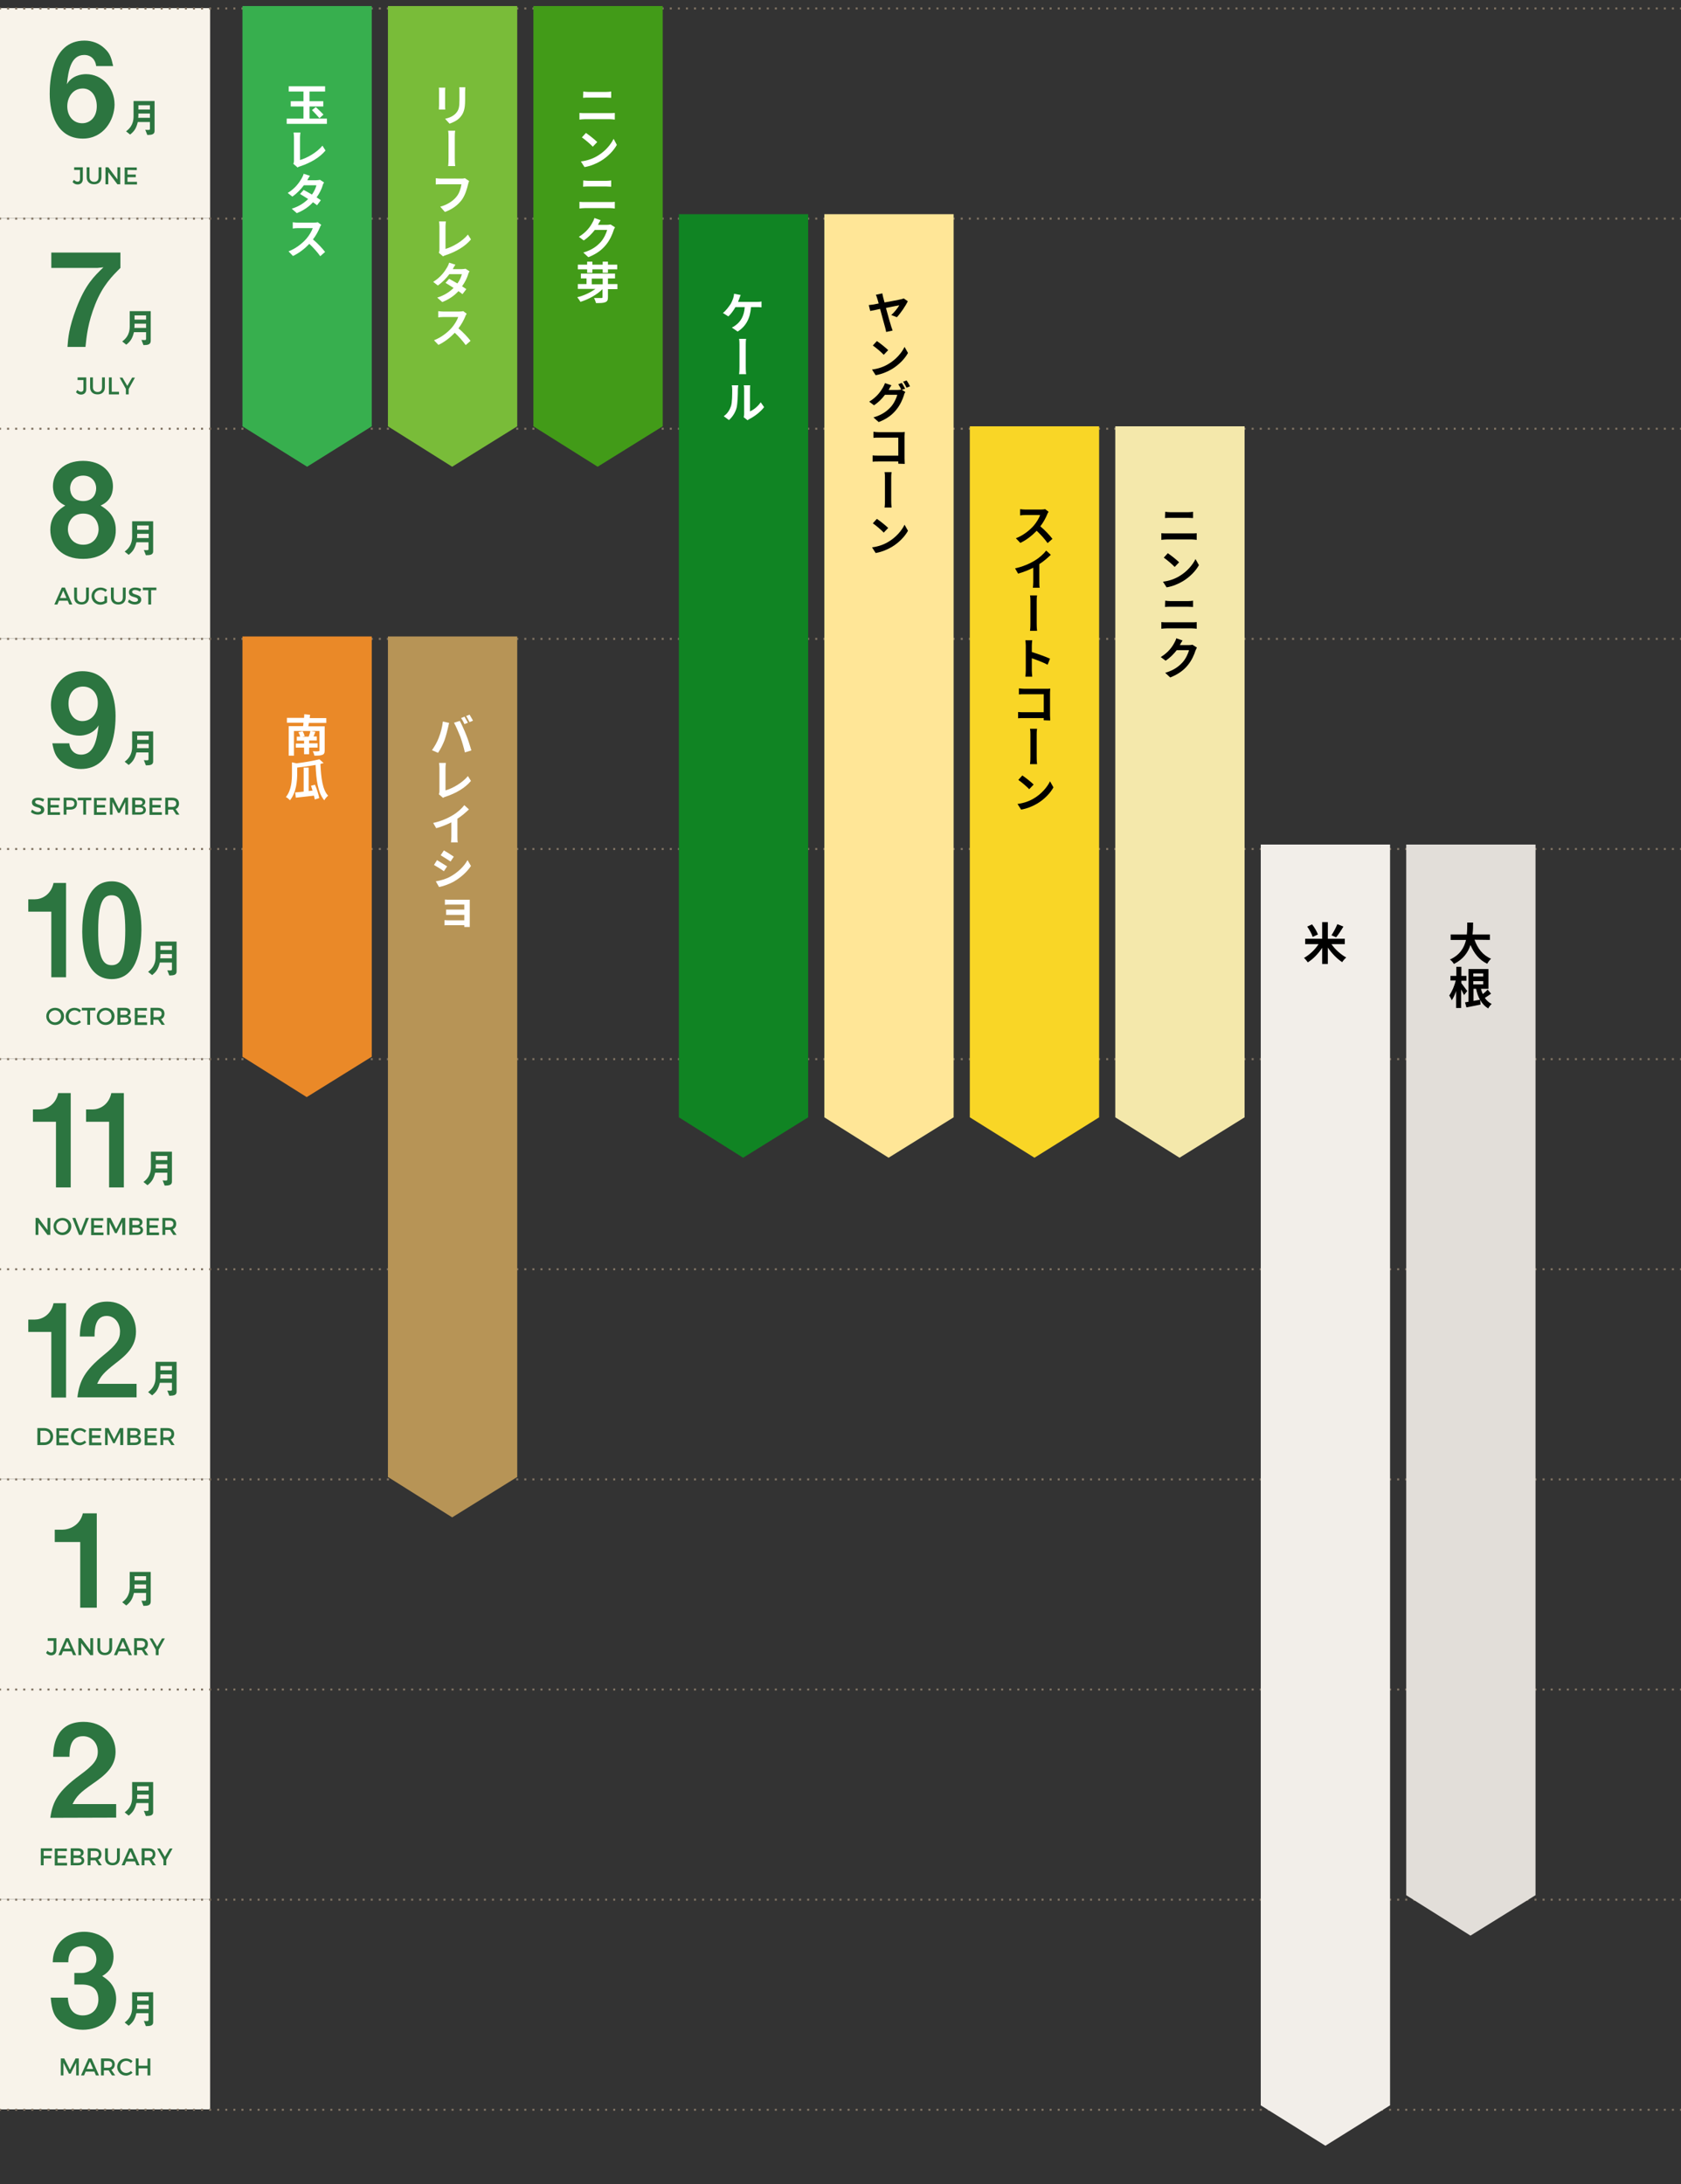 <?xml version="1.0" encoding="utf-8"?>
<!-- Generator: Adobe Illustrator 24.0.1, SVG Export Plug-In . SVG Version: 6.00 Build 0)  -->
<svg version="1.1" id="レイヤー_1" xmlns="http://www.w3.org/2000/svg" xmlns:xlink="http://www.w3.org/1999/xlink" x="0px"
	 y="0px" width="832px" height="1081px" viewBox="0 0 832 1081" style="enable-background:new 0 0 832 1081;" xml:space="preserve">
<rect x="0" y="0" width="832" height="1081" fill="#333333" stroke="none"/>
<style type="text/css">
	.st0{fill:#F8F3EA;}
	.st1{fill:#2C7540;}
	.st2{fill:none;stroke:#7F7262;stroke-miterlimit:10;}
	.st3{fill:none;stroke:#7F7262;stroke-miterlimit:10;stroke-dasharray:1,3;}
	.st4{fill:#37AF4E;}
	.st5{fill:#FFFFFF;}
	.st6{fill:#79BC39;}
	.st7{fill:#F2EEE9;}
	.st8{fill:#E2DED9;}
	.st9{fill:#EA8928;}
	.st10{fill:#B79456;}
	.st11{fill:#429B18;}
	.st12{fill:#108423;}
	.st13{fill:#FFE697;}
	.st14{fill:#F9D626;}
	.st15{fill:#F4E8AB;}
</style>
<g>
	<g>
		<rect y="4" class="st0" width="104" height="104"/>
		<g>
			<path class="st1" d="M41,68.6c-12.9,0-16.4-12.5-16.4-22.1c0-4.9,0.4-26.4,17.2-26.4c3.8,0,7.3,1.3,10,3.9
				c2.6,2.4,3.3,4.5,4.2,8.7h-8.4c-0.3-2.9-2.3-5.5-5.9-5.5c-6.8,0-7.9,8.2-8.6,14.5c2.4-4.2,7-5,9.5-5c7.8,0,14.1,6.5,14.1,15.1
				C56.6,59.5,51.2,68.6,41,68.6z M41,43.8c-5.1,0-7.7,4.5-7.7,8.8c0,4.9,3,8.4,7.4,8.4c3.9,0,7.2-3,7.2-8.4
				C47.9,47.6,45.2,43.8,41,43.8z"/>
			<path class="st1" d="M72.9,66.8l-1-2.6c0.3,0.1,0.8,0.1,1.6,0.1c0.6,0,0.7-0.2,0.7-0.6v-3.3h-6c-0.7,2.8-1.5,4.4-3.8,6.2l-2-1.6
				c1.4-1.1,3.7-3,3.7-7.4V50h10.4v14.7C76.6,66.6,74.9,66.8,72.9,66.8z M74.2,56.2h-5.7c0,1.1,0,1.6-0.1,2.1h5.8V56.2z M74.2,52.1
				h-5.7v2.1h5.7V52.1z"/>
		</g>
		<g>
			<path class="st1" d="M41,88.6c0,1.7-1,2.7-2.6,2.7c-1,0-1.8-0.4-2.5-1.2l0.7-1.1c0.6,0.6,1.2,0.9,1.8,0.9c0.8,0,1.2-0.5,1.2-1.3
				v-4.5h-2.9v-1.3H41V88.6z"/>
			<path class="st1" d="M50.2,87.7c0,2.2-1.4,3.5-3.6,3.5c-2.3,0-3.7-1.3-3.7-3.5v-4.9h1.4v4.9c0,1.4,0.9,2.3,2.3,2.3
				c1.4,0,2.2-0.8,2.2-2.3v-4.9h1.4V87.7z"/>
			<path class="st1" d="M58.1,91.2l-4.5-6v6h-1.4v-8.4h1.4l4.5,6v-6h1.4v8.4H58.1z"/>
			<path class="st1" d="M63.1,84.1v2.3h4.1v1.3h-4.1v2.3h4.7v1.3h-6.1v-8.4h6v1.3L63.1,84.1L63.1,84.1z"/>
		</g>
	</g>
	<g>
		<rect y="108" class="st0" width="104" height="104"/>
		<g>
			<path class="st1" d="M47.1,150.7c-3.6,9.1-4.2,15.4-4.8,21h-8.9c0.3-4.3,0.7-9.5,4.4-19.2c4.4-11.5,8.6-15.6,13.4-20.2l-2.9,0.3
				H25.4V125h34.2v7.6C55.7,136.5,50.9,141.1,47.1,150.7z"/>
			<path class="st1" d="M71,170.8l-1-2.6c0.3,0.1,0.8,0.1,1.6,0.1c0.6,0,0.7-0.2,0.7-0.6v-3.3h-6c-0.7,2.8-1.5,4.4-3.8,6.2l-2-1.6
				c1.4-1.1,3.7-3,3.7-7.4V154h10.4v14.7C74.6,170.6,73,170.8,71,170.8z M72.3,160.2h-5.7c0,1.1,0,1.6-0.1,2.1h5.8L72.3,160.2
				L72.3,160.2z M72.3,156.1h-5.7v2.1h5.7V156.1z"/>
		</g>
		<g>
			<path class="st1" d="M42.7,192.6c0,1.7-1,2.7-2.6,2.7c-1,0-1.8-0.4-2.5-1.2l0.7-1.1c0.6,0.6,1.2,0.9,1.8,0.9
				c0.8,0,1.2-0.5,1.2-1.3v-4.5h-2.9v-1.3h4.3V192.6z"/>
			<path class="st1" d="M51.9,191.7c0,2.2-1.4,3.5-3.6,3.5c-2.3,0-3.7-1.3-3.7-3.5v-4.9H46v4.9c0,1.4,0.9,2.3,2.3,2.3
				c1.4,0,2.2-0.8,2.2-2.3v-4.9h1.4V191.7z"/>
			<path class="st1" d="M58.9,193.9v1.3h-5v-8.4h1.4v7.1H58.9z"/>
			<path class="st1" d="M63.7,195.2h-1.4v-2.7l-3.1-5.6h1.4l2.4,4.1l2.4-4.1h1.4l-3.1,5.6C63.7,192.4,63.7,195.2,63.7,195.2z"/>
		</g>
	</g>
	<g>
		<rect y="212" class="st0" width="104" height="104"/>
		<g>
			<path class="st1" d="M41.2,276.6c-10.5,0.1-16.3-6.5-16.3-14.4c0-7.2,4.8-10.3,7.4-12c-5.6-2.5-6.1-7.4-6.1-9.6
				c0-6.5,5.2-12.5,14.9-12.5c9.6,0,14.8,6,14.8,12.5c0,2.3-0.4,7.1-6.1,9.6c2.7,1.7,7.5,4.8,7.5,12
				C57.5,270.1,51.6,276.6,41.2,276.6z M41.2,254.2c-5.8,0-7.6,4.7-7.6,7.7c0,3.6,2.4,7.7,7.6,7.7c5.2,0,7.6-4.1,7.6-7.7
				C48.8,258.9,47,254.2,41.2,254.2z M41.2,235.4c-4.3,0-6.5,3.1-6.5,6.3c0,3,1.8,6.3,6.5,6.3c4.6,0,6.4-3.3,6.4-6.3
				C47.6,238.6,45.5,235.4,41.2,235.4z"/>
			<path class="st1" d="M72.2,274.8l-1-2.6c0.3,0.1,0.8,0.1,1.6,0.1c0.6,0,0.7-0.2,0.7-0.6v-3.3h-6c-0.7,2.8-1.5,4.4-3.8,6.2l-2-1.6
				c1.4-1.1,3.7-3,3.7-7.4V258h10.4v14.7C75.9,274.6,74.3,274.8,72.2,274.8z M73.6,264.2h-5.7c0,1.1,0,1.6-0.1,2.1h5.8L73.6,264.2
				L73.6,264.2z M73.6,260.1h-5.7v2.1h5.7V260.1z"/>
		</g>
		<g>
			<path class="st1" d="M29.2,297.3l-0.8,1.9h-1.5l3.7-8.4h1.5l3.7,8.4h-1.5l-0.8-1.9H29.2z M31.3,292.3l-1.6,3.7h3.2L31.3,292.3z"
				/>
			<path class="st1" d="M44,295.7c0,2.2-1.4,3.5-3.6,3.5c-2.3,0-3.7-1.3-3.7-3.5v-4.9h1.4v4.9c0,1.4,0.9,2.3,2.3,2.3
				c1.4,0,2.2-0.8,2.2-2.3v-4.9H44V295.7z"/>
			<path class="st1" d="M53,295.1v3.1c-0.9,0.6-2.1,1.1-3.3,1.1c-2.5,0-4.4-1.9-4.4-4.3c0-2.4,2-4.2,4.5-4.2c1.2,0,2.4,0.5,3.2,1.2
				l-0.8,1c-0.6-0.6-1.5-1-2.4-1c-1.7,0-3.1,1.3-3.1,3c0,1.7,1.4,3,3.1,3c0.6,0,1.3-0.2,1.9-0.6v-2.3L53,295.1L53,295.1z"/>
			<path class="st1" d="M62.2,295.7c0,2.2-1.4,3.5-3.6,3.5c-2.3,0-3.7-1.3-3.7-3.5v-4.9h1.4v4.9c0,1.4,0.9,2.3,2.3,2.3
				c1.4,0,2.2-0.8,2.2-2.3v-4.9h1.4V295.7z"/>
			<path class="st1" d="M69.9,291.6l-0.6,1.2c-0.9-0.6-1.8-0.8-2.5-0.8c-0.8,0-1.4,0.3-1.4,0.9c0,1.8,4.5,0.9,4.5,3.9
				c0,1.5-1.3,2.4-3.2,2.4c-1.3,0-2.6-0.5-3.4-1.3l0.6-1.2c0.9,0.8,1.9,1.2,2.8,1.2c1,0,1.6-0.4,1.6-1c0-1.9-4.5-0.8-4.5-3.8
				c0-1.4,1.2-2.3,3.1-2.3C68.1,290.8,69.1,291.1,69.9,291.6z"/>
			<path class="st1" d="M74.8,292.1v7.1h-1.4v-7.1h-2.7v-1.3h6.7v1.3H74.8z"/>
		</g>
	</g>
	<g>
		<rect y="316" class="st0" width="104" height="104"/>
		<g>
			<path class="st1" d="M40,380.6c-3.8,0-7.2-1.4-9.9-3.9c-2.6-2.4-3.4-4.5-4.2-8.8h8.4c0.2,2.9,2.3,5.6,5.8,5.6
				c6.9,0,7.9-8.3,8.7-14.5c-2.5,4.2-7,5.1-9.5,5.1c-7.9,0-14.1-6.5-14.1-15.2c0-7.6,5.4-16.7,15.6-16.7c12.9,0,16.4,12.4,16.4,22.1
				C57.2,359.1,56.7,380.6,40,380.6z M41.1,339.8c-4,0-7.2,2.9-7.2,8.4c0,4.9,2.7,8.7,6.8,8.7c5.1,0,7.7-4.5,7.7-8.8
				C48.5,343.3,45.5,339.8,41.1,339.8z"/>
			<path class="st1" d="M72.2,378.8l-1-2.6c0.3,0.1,0.8,0.1,1.6,0.1c0.6,0,0.7-0.2,0.7-0.6v-3.3h-6c-0.7,2.8-1.5,4.4-3.8,6.2l-2-1.6
				c1.4-1.1,3.7-3,3.7-7.4V362h10.4v14.7C75.9,378.6,74.3,378.8,72.2,378.8z M73.6,368.2h-5.7c0,1.1,0,1.6-0.1,2.1h5.8L73.6,368.2
				L73.6,368.2z M73.6,364.1h-5.7v2.1h5.7V364.1z"/>
		</g>
		<g>
			<path class="st1" d="M21.9,395.6l-0.6,1.2c-0.9-0.6-1.8-0.8-2.5-0.8c-0.8,0-1.4,0.3-1.4,0.9c0,1.8,4.5,0.9,4.5,3.9
				c0,1.5-1.3,2.4-3.2,2.4c-1.3,0-2.6-0.5-3.4-1.3l0.6-1.2c0.9,0.8,1.9,1.2,2.8,1.2c1,0,1.6-0.4,1.6-1c0-1.9-4.5-0.8-4.5-3.8
				c0-1.4,1.2-2.3,3.1-2.3C20,394.8,21.1,395.1,21.9,395.6z"/>
			<path class="st1" d="M25,396.1v2.3h4.1v1.3H25v2.3h4.7v1.3h-6.1v-8.4h6v1.3L25,396.1L25,396.1z"/>
			<path class="st1" d="M34.8,394.8c2.1,0,3.3,1,3.3,2.9c0,1.9-1.2,3-3.3,3h-1.9v2.5h-1.4v-8.4L34.8,394.8L34.8,394.8z M32.9,399.4
				h1.9c1.3,0,2-0.6,2-1.7c0-1.1-0.7-1.6-2-1.6h-1.9V399.4z"/>
			<path class="st1" d="M42.6,396.1v7.1h-1.4v-7.1h-2.7v-1.3h6.7v1.3H42.6z"/>
			<path class="st1" d="M47.9,396.1v2.3H52v1.3h-4.1v2.3h4.7v1.3h-6.1v-8.4h6v1.3L47.9,396.1L47.9,396.1z"/>
			<path class="st1" d="M62,403.2l0-6.3l-2.7,5.4h-0.9l-2.7-5.4v6.3h-1.3v-8.4h1.7l2.8,5.6l2.8-5.6h1.7v8.4H62z"/>
			<path class="st1" d="M69.1,394.8c1.7,0,2.8,0.8,2.8,2.1c0,0.9-0.6,1.7-1.5,1.9c1.1,0.2,1.8,1,1.8,2.1c0,1.4-1.2,2.3-3.1,2.3h-3.7
				v-8.4L69.1,394.8L69.1,394.8z M66.9,398.3h2.2c0.9,0,1.4-0.4,1.4-1.1c0-0.7-0.5-1.1-1.4-1.1h-2.2V398.3z M66.9,402h2.2
				c1.1,0,1.8-0.4,1.8-1.2c0-0.7-0.7-1.2-1.8-1.2h-2.2V402z"/>
			<path class="st1" d="M75.4,396.1v2.3h4.1v1.3h-4.1v2.3h4.7v1.3H74v-8.4h6v1.3L75.4,396.1L75.4,396.1z"/>
			<path class="st1" d="M85.6,400.7c-0.1,0-0.3,0-0.4,0h-2v2.5h-1.4v-8.4h3.4c2.1,0,3.4,1,3.4,2.9c0,1.3-0.6,2.3-1.7,2.7l1.9,2.8
				h-1.6L85.6,400.7z M85.2,399.4c1.3,0,2-0.6,2-1.7c0-1.1-0.7-1.6-2-1.6h-2v3.3H85.2z"/>
		</g>
	</g>
	<g>
		<rect y="420" class="st0" width="104" height="104"/>
		<g>
			<path class="st1" d="M25.4,483.7v-32.5H14v-6.1h3.3c3.1,0,7.9-2,9.2-8.1h6.2v46.7H25.4z"/>
			<path class="st1" d="M55.3,484.6c-13.4,0-14.6-17.4-14.6-23.4c0-7.7,1.2-25,14.6-25c5.3,0,8.8,2.9,11.1,6.8
				c2.9,5.1,3.6,11.3,3.6,17.3C69.9,466.3,69.1,484.6,55.3,484.6z M55.2,443.1c-3.9,0-6.6,3.1-6.6,17.3c-0.1,14.8,3,17.3,6.7,17.3
				c4.2,0,6.7-3.6,6.7-17.3C62,445.6,59,443.1,55.2,443.1z"/>
			<path class="st1" d="M83.8,482.8l-1-2.6c0.3,0.1,0.8,0.1,1.6,0.1c0.6,0,0.7-0.2,0.7-0.6v-3.3h-6c-0.7,2.8-1.5,4.4-3.8,6.2l-2-1.6
				c1.4-1.1,3.7-3,3.7-7.4V466h10.4v14.7C87.5,482.6,85.8,482.8,83.8,482.8z M85.1,472.2h-5.7c0,1.1,0,1.6-0.1,2.1h5.8L85.1,472.2
				L85.1,472.2z M85.1,468.1h-5.7v2.1h5.7V468.1z"/>
		</g>
		<g>
			<path class="st1" d="M31.7,503c0,2.4-1.9,4.3-4.4,4.3c-2.5,0-4.4-1.9-4.4-4.3c0-2.4,1.9-4.2,4.4-4.2
				C29.7,498.8,31.7,500.6,31.7,503z M24.2,503c0,1.7,1.4,3,3,3s3-1.3,3-3s-1.3-3-3-3C25.6,500.1,24.2,501.3,24.2,503z"/>
			<path class="st1" d="M40.1,500.1l-0.8,1c-0.6-0.7-1.5-1.1-2.3-1.1c-1.7,0-3,1.3-3,3s1.3,3,3,3c0.8,0,1.7-0.4,2.3-1l0.8,0.9
				c-0.9,0.8-2.1,1.4-3.2,1.4c-2.5,0-4.4-1.9-4.4-4.3c0-2.4,1.9-4.2,4.4-4.2C38.1,498.8,39.3,499.3,40.1,500.1z"/>
			<path class="st1" d="M44.6,500.1v7.1h-1.4v-7.1h-2.7v-1.3h6.7v1.3H44.6z"/>
			<path class="st1" d="M56.7,503c0,2.4-1.9,4.3-4.4,4.3c-2.5,0-4.4-1.9-4.4-4.3c0-2.4,1.9-4.2,4.4-4.2
				C54.7,498.8,56.7,500.6,56.7,503z M49.2,503c0,1.7,1.4,3,3,3s3-1.3,3-3s-1.3-3-3-3C50.6,500.1,49.2,501.3,49.2,503z"/>
			<path class="st1" d="M61.8,498.8c1.7,0,2.8,0.8,2.8,2.1c0,0.9-0.6,1.7-1.5,1.9c1.1,0.2,1.8,1,1.8,2.1c0,1.4-1.2,2.3-3.1,2.3h-3.7
				v-8.4L61.8,498.8L61.8,498.8z M59.6,502.3h2.2c0.9,0,1.4-0.4,1.4-1.1c0-0.7-0.5-1.1-1.4-1.1h-2.2V502.3z M59.6,506h2.2
				c1.1,0,1.8-0.4,1.8-1.2c0-0.7-0.7-1.2-1.8-1.2h-2.2V506z"/>
			<path class="st1" d="M68.1,500.1v2.3h4.1v1.3h-4.1v2.3h4.7v1.3h-6.1v-8.4h6v1.3L68.1,500.1L68.1,500.1z"/>
			<path class="st1" d="M78.3,504.7c-0.1,0-0.3,0-0.4,0h-2v2.5h-1.4v-8.4H78c2.1,0,3.4,1,3.4,2.9c0,1.3-0.6,2.3-1.7,2.7l1.9,2.8
				h-1.6L78.3,504.7z M78,503.4c1.3,0,2-0.6,2-1.7c0-1.1-0.7-1.6-2-1.6h-2v3.3H78z"/>
		</g>
	</g>
	<g>
		<rect y="524" class="st0" width="104" height="104"/>
		<g>
			<path class="st1" d="M27.7,587.7v-32.5H16.3v-6.1h3.3c3.1,0,7.9-2,9.2-8.1H35v46.7H27.7z"/>
			<path class="st1" d="M54,587.7v-32.5H42.6v-6.1h3.3c3.1,0,7.9-2,9.2-8.1h6.2v46.7H54z"/>
			<path class="st1" d="M81.5,586.8l-1-2.6c0.3,0.1,0.8,0.1,1.6,0.1c0.6,0,0.7-0.2,0.7-0.6v-3.3h-6c-0.7,2.8-1.5,4.4-3.8,6.2l-2-1.6
				c1.4-1.1,3.7-3,3.7-7.4V570h10.4v14.7C85.2,586.6,83.5,586.8,81.5,586.8z M82.8,576.2h-5.7c0,1.1,0,1.6-0.1,2.1h5.8L82.8,576.2
				L82.8,576.2z M82.8,572.1h-5.7v2.1h5.7V572.1z"/>
		</g>
		<g>
			<path class="st1" d="M23.5,611.2l-4.5-6v6h-1.4v-8.4H19l4.5,6v-6h1.4v8.4H23.5z"/>
			<path class="st1" d="M35.3,607c0,2.4-1.9,4.3-4.4,4.3c-2.5,0-4.4-1.9-4.4-4.3c0-2.4,1.9-4.2,4.4-4.2
				C33.4,602.8,35.3,604.6,35.3,607z M27.8,607c0,1.7,1.4,3,3,3c1.6,0,3-1.3,3-3s-1.3-3-3-3C29.2,604.1,27.8,605.3,27.8,607z"/>
			<path class="st1" d="M39.1,611.2l-3.3-8.4h1.5l2.6,6.8l2.6-6.8h1.5l-3.4,8.4H39.1z"/>
			<path class="st1" d="M46.5,604.1v2.3h4.1v1.3h-4.1v2.3h4.7v1.3h-6.1v-8.4h6v1.3L46.5,604.1L46.5,604.1z"/>
			<path class="st1" d="M60.5,611.2l0-6.3l-2.7,5.4h-0.9l-2.7-5.4v6.3H53v-8.4h1.7l2.8,5.6l2.8-5.6h1.7v8.4H60.5z"/>
			<path class="st1" d="M67.7,602.8c1.7,0,2.8,0.8,2.8,2.1c0,0.9-0.6,1.7-1.5,1.9c1.1,0.2,1.8,1,1.8,2.1c0,1.4-1.2,2.3-3.1,2.3h-3.7
				v-8.4L67.7,602.8L67.7,602.8z M65.5,606.3h2.2c0.9,0,1.4-0.4,1.4-1.1c0-0.7-0.5-1.1-1.4-1.1h-2.2V606.3z M65.5,610h2.2
				c1.1,0,1.8-0.4,1.8-1.2c0-0.7-0.7-1.2-1.8-1.2h-2.2V610z"/>
			<path class="st1" d="M74,604.1v2.3h4.1v1.3H74v2.3h4.7v1.3h-6.1v-8.4h6v1.3L74,604.1L74,604.1z"/>
			<path class="st1" d="M84.2,608.7c-0.1,0-0.3,0-0.4,0h-2v2.5h-1.4v-8.4h3.4c2.1,0,3.4,1,3.4,2.9c0,1.3-0.6,2.3-1.7,2.7l1.9,2.8
				h-1.6L84.2,608.7z M83.8,607.4c1.3,0,2-0.6,2-1.7c0-1.1-0.7-1.6-2-1.6h-2v3.3H83.8z"/>
		</g>
	</g>
	<g>
		<rect y="628" class="st0" width="104" height="104"/>
		<g>
			<path class="st1" d="M25.4,691.7v-32.5H14v-6.1h3.3c3.1,0,7.9-2,9.2-8.1h6.2v46.7H25.4z"/>
			<path class="st1" d="M38.3,691.7c1-8.3,3.6-13.3,13.1-21.1c6.2-5,8-7.6,8-11.6c0-4.4-2.8-7.7-6.6-7.7c-5.8,0-6,6.7-6,10.2h-7.3
				c0.1-4.2,0.6-17.3,13.6-17.3c8.6,0,14.2,6.7,14.2,14.8c0,7.5-4.8,11.7-10.3,15.9c-5.6,4.4-7.1,6.1-8.9,10h19.5v6.7H38.3z"/>
			<path class="st1" d="M83.8,690.8l-1-2.6c0.3,0.1,0.8,0.1,1.6,0.1c0.6,0,0.7-0.2,0.7-0.6v-3.3h-6c-0.7,2.8-1.5,4.4-3.8,6.2l-2-1.6
				c1.4-1.1,3.7-3,3.7-7.4V674h10.4v14.7C87.5,690.6,85.8,690.8,83.8,690.8z M85.1,680.2h-5.7c0,1.1,0,1.6-0.1,2.1h5.8L85.1,680.2
				L85.1,680.2z M85.1,676.1h-5.7v2.1h5.7V676.1z"/>
		</g>
		<g>
			<path class="st1" d="M22,706.8c2.5,0,4.3,1.8,4.3,4.2c0,2.4-1.8,4.2-4.4,4.2h-3.4v-8.4L22,706.8L22,706.8z M20,713.9H22
				c1.6,0,2.9-1.2,2.9-2.9c0-1.7-1.3-2.9-2.9-2.9h-2C20,708.1,20,713.9,20,713.9z"/>
			<path class="st1" d="M29.3,708.1v2.3h4.1v1.3h-4.1v2.3H34v1.3h-6.1v-8.4h6v1.3L29.3,708.1L29.3,708.1z"/>
			<path class="st1" d="M42.7,708.1l-0.8,1c-0.6-0.7-1.5-1.1-2.3-1.1c-1.7,0-3,1.3-3,3s1.3,3,3,3c0.8,0,1.7-0.4,2.3-1l0.8,0.9
				c-0.9,0.8-2.1,1.4-3.2,1.4c-2.5,0-4.4-1.9-4.4-4.3c0-2.4,1.9-4.2,4.4-4.2C40.6,706.8,41.8,707.3,42.7,708.1z"/>
			<path class="st1" d="M45.5,708.1v2.3h4.1v1.3h-4.1v2.3h4.7v1.3h-6.1v-8.4h6v1.3L45.5,708.1L45.5,708.1z"/>
			<path class="st1" d="M59.5,715.2l0-6.3l-2.7,5.4H56l-2.7-5.4v6.3H52v-8.4h1.7l2.8,5.6l2.8-5.6h1.7v8.4H59.5z"/>
			<path class="st1" d="M66.7,706.8c1.7,0,2.8,0.8,2.8,2.1c0,0.9-0.6,1.7-1.5,1.9c1.1,0.2,1.8,1,1.8,2.1c0,1.4-1.2,2.3-3.1,2.3h-3.7
				v-8.4L66.7,706.8L66.7,706.8z M64.5,710.3h2.2c0.9,0,1.4-0.4,1.4-1.1c0-0.7-0.5-1.1-1.4-1.1h-2.2V710.3z M64.5,714h2.2
				c1.1,0,1.8-0.4,1.8-1.2c0-0.7-0.7-1.2-1.8-1.2h-2.2V714z"/>
			<path class="st1" d="M73,708.1v2.3h4.1v1.3H73v2.3h4.7v1.3h-6.1v-8.4h6v1.3L73,708.1L73,708.1z"/>
			<path class="st1" d="M83.2,712.7c-0.1,0-0.3,0-0.4,0h-2v2.5h-1.4v-8.4h3.4c2.1,0,3.4,1,3.4,2.9c0,1.3-0.6,2.3-1.7,2.7l1.9,2.8
				h-1.6L83.2,712.7z M82.8,711.4c1.3,0,2-0.6,2-1.7c0-1.1-0.7-1.6-2-1.6h-2v3.3H82.8z"/>
		</g>
	</g>
	<g>
		<rect y="732" class="st0" width="104" height="104"/>
		<g>
			<path class="st1" d="M39.7,795.7v-32.5H27.1v-6.1h3.7c3.4,0,8.8-2,10.2-8.1h6.9v46.7H39.7z"/>
			<path class="st1" d="M71,794.8l-1-2.6c0.3,0.1,0.8,0.1,1.6,0.1c0.6,0,0.7-0.2,0.7-0.6v-3.3h-6c-0.7,2.8-1.5,4.4-3.8,6.2l-2-1.6
				c1.4-1.1,3.7-3,3.7-7.4V778h10.4v14.7C74.6,794.6,73,794.8,71,794.8z M72.3,784.2h-5.7c0,1.1,0,1.6-0.1,2.1h5.8L72.3,784.2
				L72.3,784.2z M72.3,780.1h-5.7v2.1h5.7V780.1z"/>
		</g>
		<g>
			<path class="st1" d="M27.9,816.6c0,1.7-1,2.7-2.6,2.7c-1,0-1.8-0.4-2.5-1.2l0.7-1.1c0.6,0.6,1.2,0.9,1.8,0.9
				c0.8,0,1.2-0.5,1.2-1.3v-4.5h-2.9v-1.3h4.3V816.6z"/>
			<path class="st1" d="M31.2,817.3l-0.8,1.9h-1.5l3.7-8.4H34l3.7,8.4h-1.5l-0.8-1.9H31.2z M33.3,812.3l-1.6,3.7h3.2L33.3,812.3z"/>
			<path class="st1" d="M44.7,819.2l-4.5-6v6h-1.4v-8.4h1.4l4.5,6v-6h1.4v8.4H44.7z"/>
			<path class="st1" d="M55.5,815.7c0,2.2-1.4,3.5-3.6,3.5c-2.3,0-3.7-1.3-3.7-3.5v-4.9h1.4v4.9c0,1.4,0.9,2.3,2.3,2.3
				c1.4,0,2.2-0.8,2.2-2.3v-4.9h1.4C55.5,810.8,55.5,815.7,55.5,815.7z"/>
			<path class="st1" d="M58.7,817.3l-0.8,1.9h-1.5l3.7-8.4h1.5l3.7,8.4h-1.5l-0.8-1.9H58.7z M60.8,812.3l-1.6,3.7h3.2L60.8,812.3z"
				/>
			<path class="st1" d="M70.2,816.7c-0.1,0-0.3,0-0.4,0h-2v2.5h-1.4v-8.4h3.4c2.1,0,3.4,1,3.4,2.9c0,1.3-0.6,2.3-1.7,2.7l1.9,2.8
				h-1.6L70.2,816.7z M69.8,815.4c1.3,0,2-0.6,2-1.7c0-1.1-0.7-1.6-2-1.6h-2v3.3H69.8z"/>
			<path class="st1" d="M78.5,819.2h-1.4v-2.7l-3.1-5.6h1.4l2.4,4.1l2.4-4.1h1.4l-3.1,5.6C78.5,816.4,78.5,819.2,78.5,819.2z"/>
		</g>
	</g>
	<g>
		<rect y="836" class="st0" width="104" height="104"/>
		<g>
			<path class="st1" d="M24.9,899.7c1.2-8.3,4-13.3,14.6-21.1c6.8-5,8.9-7.6,8.9-11.6c0-4.4-3.1-7.7-7.3-7.7
				c-6.5,0-6.7,6.7-6.7,10.2h-8.1c0.1-4.2,0.6-17.3,15.1-17.3c9.6,0,15.8,6.7,15.8,14.8c0,7.5-5.3,11.7-11.4,15.9
				c-6.3,4.4-7.9,6.1-9.9,10h21.6v6.7L24.9,899.7L24.9,899.7z"/>
			<path class="st1" d="M72.2,898.8l-1-2.6c0.3,0.1,0.8,0.1,1.6,0.1c0.6,0,0.7-0.2,0.7-0.6v-3.3h-6c-0.7,2.8-1.5,4.4-3.8,6.2l-2-1.6
				c1.4-1.1,3.7-3,3.7-7.4V882h10.4v14.7C75.9,898.6,74.3,898.8,72.2,898.8z M73.6,888.2h-5.7c0,1.1,0,1.6-0.1,2.1h5.8L73.6,888.2
				L73.6,888.2z M73.6,884.1h-5.7v2.1h5.7V884.1z"/>
		</g>
		<g>
			<path class="st1" d="M21.6,916.1v2.4h3.8v1.3h-3.8v3.4h-1.4v-8.4h5.6l0,1.3L21.6,916.1L21.6,916.1z"/>
			<path class="st1" d="M28.5,916.1v2.3h4.1v1.3h-4.1v2.3h4.7v1.3h-6.1v-8.4h6v1.3L28.5,916.1L28.5,916.1z"/>
			<path class="st1" d="M38.6,914.8c1.7,0,2.8,0.8,2.8,2.1c0,0.9-0.6,1.7-1.5,1.9c1.1,0.2,1.8,1,1.8,2.1c0,1.4-1.2,2.3-3.1,2.3H35
				v-8.4L38.6,914.8L38.6,914.8z M36.4,918.3h2.2c0.9,0,1.4-0.4,1.4-1.1s-0.5-1.1-1.4-1.1h-2.2V918.3z M36.4,922h2.2
				c1.1,0,1.8-0.4,1.8-1.2c0-0.7-0.7-1.2-1.8-1.2h-2.2V922z"/>
			<path class="st1" d="M47.2,920.7c-0.1,0-0.3,0-0.4,0h-2v2.5h-1.4v-8.4h3.4c2.1,0,3.4,1,3.4,2.9c0,1.3-0.6,2.3-1.7,2.7l1.9,2.8
				h-1.6L47.2,920.7z M46.9,919.4c1.3,0,2-0.6,2-1.7c0-1.1-0.7-1.6-2-1.6h-2v3.3H46.9z"/>
			<path class="st1" d="M59.3,919.7c0,2.2-1.4,3.5-3.6,3.5c-2.3,0-3.7-1.3-3.7-3.5v-4.9h1.4v4.9c0,1.4,0.9,2.3,2.3,2.3
				c1.4,0,2.2-0.8,2.2-2.3v-4.9h1.4V919.7z"/>
			<path class="st1" d="M62.5,921.3l-0.8,1.9h-1.5l3.7-8.4h1.5l3.7,8.4h-1.5l-0.8-1.9H62.5z M64.6,916.3l-1.6,3.7h3.2L64.6,916.3z"
				/>
			<path class="st1" d="M73.9,920.7c-0.1,0-0.3,0-0.4,0h-2v2.5h-1.4v-8.4h3.4c2.1,0,3.4,1,3.4,2.9c0,1.3-0.6,2.3-1.7,2.7l1.9,2.8
				h-1.6L73.9,920.7z M73.6,919.4c1.3,0,2-0.6,2-1.7c0-1.1-0.7-1.6-2-1.6h-2v3.3H73.6z"/>
			<path class="st1" d="M82.3,923.2h-1.4v-2.7l-3.1-5.6h1.4l2.4,4.1l2.4-4.1h1.4l-3.1,5.6L82.3,923.2L82.3,923.2z"/>
		</g>
	</g>
	<g>
		<rect y="940" class="st0" width="104" height="104"/>
		<g>
			<path class="st1" d="M41,1004.6c-4.9,0-9-1.8-11.8-4.6c-2.4-2.4-3.5-4.7-4.1-11.3h8.5c0.3,6.6,3.6,8.8,7.4,8.8
				c4.5,0,7.7-3.1,7.7-7.9c0-5.3-3.3-7.4-8.3-7.4h-3.6v-5.7h3.6c4.5,0,7.3-3,7.3-6.8c0-2.3-1.2-6.5-6.7-6.5c-6.9,0-7.2,6-7.2,8h-7.7
				c0.1-2.3,0.3-5.1,2.4-8.4c2.8-4.3,7.7-6.7,13.2-6.7c7.2,0,14.5,4.4,14.5,12.2c0,6.5-4.1,8.8-5.6,9.7c2.4,1.6,6.9,4.5,6.9,11.5
				C57.3,998.9,49.7,1004.6,41,1004.6z"/>
			<path class="st1" d="M72.2,1002.8l-1-2.6c0.3,0.1,0.8,0.1,1.6,0.1c0.6,0,0.7-0.2,0.7-0.6v-3.3h-6c-0.7,2.8-1.5,4.4-3.8,6.2
				l-2-1.6c1.4-1.1,3.7-3,3.7-7.4V986h10.4v14.7C75.9,1002.6,74.3,1002.8,72.2,1002.8z M73.6,992.2h-5.7c0,1.1,0,1.6-0.1,2.1h5.8
				L73.6,992.2L73.6,992.2z M73.6,988.1h-5.7v2.1h5.7V988.1z"/>
		</g>
		<g>
			<path class="st1" d="M37.7,1027.2l0-6.3l-2.7,5.4h-0.9l-2.7-5.4v6.3h-1.3v-8.4h1.7l2.8,5.6l2.8-5.6H39v8.4H37.7z"/>
			<path class="st1" d="M42.4,1025.3l-0.8,1.9h-1.5l3.7-8.4h1.5l3.7,8.4h-1.5l-0.8-1.9H42.4z M44.5,1020.3l-1.6,3.7h3.2L44.5,1020.3
				z"/>
			<path class="st1" d="M53.8,1024.7c-0.1,0-0.3,0-0.4,0h-2v2.5H50v-8.4h3.4c2.1,0,3.4,1,3.4,2.9c0,1.3-0.6,2.3-1.7,2.7l1.9,2.8
				h-1.6L53.8,1024.7z M53.5,1023.4c1.3,0,2-0.6,2-1.7c0-1.1-0.7-1.6-2-1.6h-2v3.3H53.5z"/>
			<path class="st1" d="M65.6,1020.1l-0.8,1c-0.6-0.7-1.5-1.1-2.3-1.1c-1.7,0-3,1.3-3,3c0,1.7,1.3,3,3,3c0.8,0,1.7-0.4,2.3-1
				l0.8,0.9c-0.9,0.8-2.1,1.4-3.2,1.4c-2.5,0-4.4-1.9-4.4-4.3c0-2.4,1.9-4.2,4.4-4.2C63.6,1018.8,64.8,1019.3,65.6,1020.1z"/>
			<path class="st1" d="M73,1027.2v-3.5h-4.4v3.5h-1.4v-8.4h1.4v3.6H73v-3.6h1.4v8.4H73z"/>
		</g>
	</g>
</g>
<g>
	<g>
		<g>
			<line class="st2" x1="0" y1="4.2" x2="0.5" y2="4.2"/>
			<line class="st3" x1="3.5" y1="4.2" x2="830" y2="4.2"/>
			<line class="st2" x1="831.5" y1="4.2" x2="832" y2="4.2"/>
		</g>
	</g>
	<g>
		<g>
			<line class="st2" x1="0" y1="108.2" x2="0.5" y2="108.2"/>
			<line class="st3" x1="3.5" y1="108.2" x2="830" y2="108.2"/>
			<line class="st2" x1="831.5" y1="108.2" x2="832" y2="108.2"/>
		</g>
	</g>
	<g>
		<g>
			<line class="st2" x1="0" y1="212.2" x2="0.5" y2="212.2"/>
			<line class="st3" x1="3.5" y1="212.2" x2="830" y2="212.2"/>
			<line class="st2" x1="831.5" y1="212.2" x2="832" y2="212.2"/>
		</g>
	</g>
	<g>
		<g>
			<line class="st2" x1="0" y1="316.2" x2="0.5" y2="316.2"/>
			<line class="st3" x1="3.5" y1="316.2" x2="830" y2="316.2"/>
			<line class="st2" x1="831.5" y1="316.2" x2="832" y2="316.2"/>
		</g>
	</g>
	<g>
		<g>
			<line class="st2" x1="0" y1="420.2" x2="0.5" y2="420.2"/>
			<line class="st3" x1="3.5" y1="420.2" x2="830" y2="420.2"/>
			<line class="st2" x1="831.5" y1="420.2" x2="832" y2="420.2"/>
		</g>
	</g>
	<g>
		<g>
			<line class="st2" x1="0" y1="524.2" x2="0.5" y2="524.2"/>
			<line class="st3" x1="3.5" y1="524.2" x2="830" y2="524.2"/>
			<line class="st2" x1="831.5" y1="524.2" x2="832" y2="524.2"/>
		</g>
	</g>
	<g>
		<g>
			<line class="st2" x1="0" y1="628.2" x2="0.5" y2="628.2"/>
			<line class="st3" x1="3.5" y1="628.2" x2="830" y2="628.2"/>
			<line class="st2" x1="831.5" y1="628.2" x2="832" y2="628.2"/>
		</g>
	</g>
	<g>
		<g>
			<line class="st2" x1="0" y1="732.2" x2="0.5" y2="732.2"/>
			<line class="st3" x1="3.5" y1="732.2" x2="830" y2="732.2"/>
			<line class="st2" x1="831.5" y1="732.2" x2="832" y2="732.2"/>
		</g>
	</g>
	<g>
		<g>
			<line class="st2" x1="0" y1="836.2" x2="0.5" y2="836.2"/>
			<line class="st3" x1="3.5" y1="836.2" x2="830" y2="836.2"/>
			<line class="st2" x1="831.5" y1="836.2" x2="832" y2="836.2"/>
		</g>
	</g>
	<g>
		<g>
			<line class="st2" x1="0" y1="940.2" x2="0.5" y2="940.2"/>
			<line class="st3" x1="3.5" y1="940.2" x2="830" y2="940.2"/>
			<line class="st2" x1="831.5" y1="940.2" x2="832" y2="940.2"/>
		</g>
	</g>
	<g>
		<g>
			<line class="st2" x1="0" y1="1044.2" x2="0.5" y2="1044.2"/>
			<line class="st3" x1="3.5" y1="1044.2" x2="830" y2="1044.2"/>
			<line class="st2" x1="831.5" y1="1044.2" x2="832" y2="1044.2"/>
		</g>
	</g>
</g>
<polygon class="st4" points="184,211 152,231 120,211 120,3 184,3 "/>
<g>
	<path class="st5" d="M161.8,58.7v2.6h-19.9v-2.6h8.3v-6h-6.3v-2.6h6.3v-4.8h-7.3v-2.6h18v2.6h-7.7v4.8h6.8v2.6h-6.8v6H161.8z
		 M156.3,53c1.2,1.1,2.9,2.7,3.8,3.7l-2,1.8c-0.8-1-2.5-2.8-3.7-4L156.3,53z"/>
	<path class="st5" d="M145.2,81.1c0.2-0.5,0.3-0.9,0.3-1.4V68c0-0.8-0.1-1.8-0.2-2.4h3.4c-0.1,0.8-0.2,1.6-0.2,2.4v11.2
		c3.5-1,8.3-3.7,11.1-7.1l1.5,2.4c-2.9,3.5-7.4,6.1-12.5,7.8c-0.3,0.1-0.8,0.2-1.3,0.6L145.2,81.1z"/>
	<path class="st5" d="M160.4,90.3c-0.3,0.4-0.6,1-0.7,1.5c-0.5,1.7-1.5,3.8-3,5.9c0.8,0.5,1.5,1,2.1,1.4l-1.9,2.5
		c-0.5-0.4-1.2-1-2-1.5c-1.9,2.1-4.5,4-8,5.4l-2.5-2.2c3.8-1.2,6.3-3,8.1-4.8c-1.5-0.9-2.9-1.9-4-2.5l1.8-2c1.1,0.6,2.6,1.4,4.1,2.3
		c1.1-1.5,1.9-3.3,2.2-4.6h-6.2c-1.5,2-3.5,4.1-5.7,5.6l-2.3-1.8c3.8-2.3,5.8-5.3,6.9-7.2c0.3-0.5,0.8-1.5,1-2.3l3.1,1
		c-0.5,0.7-1.1,1.7-1.3,2.2l0,0h4.4c0.7,0,1.4-0.1,1.9-0.2L160.4,90.3z"/>
	<path class="st5" d="M159,111.3c-0.2,0.2-0.6,0.9-0.7,1.3c-0.7,1.7-1.9,4-3.4,5.9c2.2,1.8,4.8,4.6,6,6.2l-2.4,2.1
		c-1.4-2-3.4-4.2-5.4-6.1c-2.3,2.4-5.1,4.6-8.1,6l-2.2-2.3c3.5-1.3,6.8-3.9,8.8-6.2c1.4-1.6,2.7-3.8,3.2-5.3h-7.3
		c-0.9,0-2.1,0.1-2.6,0.2v-3.1c0.6,0.1,1.9,0.2,2.6,0.2h7.6c0.9,0,1.8-0.1,2.2-0.2L159,111.3z"/>
</g>
<polygon class="st6" points="256,211 223.8,231 192,211 192,3 256,3 "/>
<g>
	<path class="st5" d="M220.4,43.4c0,0.5-0.1,1-0.1,1.6v7.3c0,0.5,0,1.4,0.1,1.9h-3.2c0-0.4,0.1-1.3,0.1-1.9V45c0-0.4,0-1.1-0.1-1.6
		H220.4z M230.3,43.2c0,0.6-0.1,1.3-0.1,2.2v4.3c0,4.6-0.9,6.6-2.5,8.4c-1.4,1.6-3.7,2.6-5.2,3.1l-2.2-2.4c2.2-0.5,4-1.3,5.3-2.7
		c1.5-1.6,1.8-3.2,1.8-6.6v-4.1c0-0.9,0-1.6-0.1-2.2H230.3z"/>
	<path class="st5" d="M221.8,82.2c0.2-1.3,0.2-3,0.2-3.9c0-1.5,0-8.7,0-10.6c0-0.7,0-2-0.2-3h3.5c-0.2,1-0.2,2.2-0.2,3
		c0,1.9,0,9.1,0,10.6c0,0.6,0,2.5,0.2,3.9H221.8z"/>
	<path class="st5" d="M232.2,89.6c-0.2,0.4-0.4,1-0.5,1.5c-0.5,2.1-1.4,5.5-3.2,7.9c-1.8,2.4-4.6,4.6-8.3,5.9l-2.3-2.6
		c3.4-0.9,6.3-2.8,8-4.9c1.5-1.8,2.2-4.3,2.5-6.2h-10.1c-1,0-2,0-2.6,0.1v-3.1c0.6,0.1,1.8,0.2,2.6,0.2h10.1c0.4,0,1.1,0,1.7-0.2
		L232.2,89.6z"/>
	<path class="st5" d="M217.2,125.1c0.2-0.5,0.3-0.9,0.3-1.4V112c0-0.8-0.1-1.8-0.2-2.4h3.4c-0.1,0.8-0.2,1.6-0.2,2.4v11.2
		c3.5-1,8.3-3.7,11.1-7.1l1.5,2.4c-2.9,3.5-7.4,6.1-12.5,7.8c-0.3,0.1-0.8,0.2-1.3,0.6L217.2,125.1z"/>
	<path class="st5" d="M232.4,134.3c-0.3,0.4-0.6,1-0.7,1.5c-0.5,1.7-1.5,3.8-3,5.9c0.8,0.5,1.5,1,2.1,1.4l-1.9,2.5
		c-0.5-0.4-1.2-1-2-1.5c-1.9,2.1-4.5,4-8,5.4l-2.5-2.2c3.8-1.2,6.3-3,8.1-4.8c-1.5-0.9-2.9-1.9-4-2.5l1.8-2c1.1,0.6,2.6,1.4,4.1,2.3
		c1.1-1.5,1.9-3.3,2.2-4.6h-6.2c-1.5,2-3.5,4.1-5.7,5.6l-2.3-1.8c3.8-2.3,5.8-5.3,6.9-7.2c0.3-0.5,0.8-1.5,1-2.3l3.1,1
		c-0.5,0.7-1.1,1.7-1.3,2.2l0,0h4.4c0.7,0,1.4-0.1,1.9-0.2L232.4,134.3z"/>
	<path class="st5" d="M231,155.3c-0.2,0.2-0.6,0.9-0.7,1.3c-0.7,1.7-1.9,4-3.4,5.9c2.2,1.8,4.8,4.6,6,6.2l-2.4,2.1
		c-1.4-2-3.4-4.2-5.4-6.1c-2.3,2.4-5.1,4.6-8.1,6l-2.2-2.3c3.5-1.3,6.8-3.9,8.8-6.2c1.4-1.6,2.7-3.8,3.2-5.3h-7.3
		c-0.9,0-2.1,0.1-2.6,0.2v-3.1c0.6,0.1,1.9,0.2,2.6,0.2h7.6c0.9,0,1.8-0.1,2.2-0.2L231,155.3z"/>
</g>
<polygon class="st7" points="688,1042 656,1062 624,1042 624,418 688,418 "/>
<g>
	<path d="M659,467.3c1.8,2.6,4.6,5.1,7.3,6.6c-0.6,0.5-1.5,1.5-2,2.3c-2.6-1.7-5.1-4.3-7.1-7.2v8.1h-2.8v-8
		c-1.9,2.9-4.5,5.6-7.1,7.2c-0.5-0.7-1.3-1.7-1.9-2.2c2.7-1.5,5.5-4.1,7.2-6.8H646v-2.7h8.4v-8.2h2.8v8.2h8.4v2.7H659z M649.7,463.7
		c-0.4-1.4-1.6-3.5-2.7-5.1l2.4-1.1c1.2,1.5,2.4,3.6,2.9,5L649.7,463.7z M664.9,458.6c-1.1,1.9-2.5,4-3.6,5.3l-2.3-1
		c1-1.5,2.2-3.7,2.9-5.5L664.9,458.6z"/>
</g>
<polygon class="st8" points="760,938 727.8,958 696,938 696,418 760,418 "/>
<g>
	<path d="M729.8,465.1c1.5,4.3,4.1,7.7,8.2,9.4c-0.7,0.6-1.5,1.7-1.9,2.5c-4-1.9-6.5-5.1-8.3-9.3c-1.2,3.7-3.6,7.1-8.2,9.4
		c-0.4-0.7-1.2-1.7-2-2.2c5-2.2,7.1-5.9,8-9.7h-7.6v-2.7h8c0.2-2.1,0.2-4.1,0.2-5.9h2.9c0,1.8,0,3.8-0.3,5.9h8.6v2.7L729.8,465.1
		L729.8,465.1z"/>
	<path d="M724.6,492.5c-0.3-0.7-0.9-1.8-1.4-2.8v9.2h-2.5v-8.4c-0.6,1.8-1.4,3.5-2.2,4.6c-0.2-0.7-0.8-1.8-1.2-2.4
		c1.3-1.8,2.6-4.8,3.2-7.4h-2.6V483h2.9v-4.5h2.5v4.5h2.5v2.4h-2.5v1.2c0.6,0.8,2.5,3.3,2.9,3.9L724.6,492.5z M738,491.8
		c-1,0.7-2.1,1.5-3.1,2.1c0.9,1.3,2,2.3,3.4,3c-0.6,0.5-1.4,1.5-1.7,2.2c-1.7-1-3-2.4-4-4.2l0.2,2.3c-2.4,0.5-5,1-7,1.4l-0.7-2.5
		c0.5-0.1,1.1-0.2,1.7-0.3v-16.2h9.9v9.8h-3.7c0.2,0.9,0.5,1.8,0.9,2.6c0.9-0.7,1.8-1.5,2.4-2.2L738,491.8z M729.2,481.8v1.5h4.9
		v-1.5H729.2z M734.1,487.2v-1.6h-4.9v1.6H734.1z M729.2,495.4c1.1-0.2,2.2-0.4,3.3-0.6c-0.9-1.6-1.5-3.4-1.9-5.4h-1.3V495.4z"/>
</g>
<polygon class="st9" points="184,523 151.8,543 120,523 120,315 184,315 "/>
<g>
	<path class="st5" d="M152.9,357.8c-0.1,0.6-0.2,1.1-0.3,1.7h8.1v11.9c0,1.3-0.3,1.9-1.2,2.2c-0.9,0.4-2.2,0.4-3.9,0.4
		c-0.1-0.7-0.5-1.6-0.8-2.2c1.1,0.1,2.4,0.1,2.8,0c0.4,0,0.5-0.1,0.5-0.5v-9.5h-4.2l2.2,0.4c-0.3,0.8-0.6,1.6-0.9,2.3h1.6v2H153v1.4
		h4.2v2.1H153v3.3h-2.5v-3.3h-4.1V368h4.1v-1.4h-3.6v-2h1.7c-0.2-0.7-0.5-1.5-0.9-2.2l2.1-0.5c0.4,0.7,0.8,1.7,1,2.4l-1.2,0.3h3.2
		c0.3-0.9,0.7-1.9,0.8-2.8h-8.1V374h-2.6v-14.6h7.1c0.1-0.5,0.2-1.1,0.2-1.7h-8.2v-2.4h8.5c0-0.7,0.1-1.3,0.1-1.8l2.9,0.3
		c-0.1,0.5-0.2,1.1-0.2,1.6h8.2v2.4L152.9,357.8L152.9,357.8z"/>
	<path class="st5" d="M160.2,377.7c-0.5,0.1-1.1,0.2-1.6,0.4c0.3,6.7,1,12.8,3.8,15.7c-0.6,0.5-1.5,1.5-1.9,2.3
		c-3.1-3.6-4-9.9-4.3-17.5c-2.9,0.5-6.2,1-9.1,1.3v2.8c0,3.7-0.4,9.5-3.6,13.4c-0.4-0.5-1.4-1.4-2-1.6c2.8-3.5,3-8.3,3-11.8v-5.4
		l2.3,0.5c4.1-0.5,8.5-1.3,11.3-2L160.2,377.7z M155.9,388.4c0.9,2.1,1.8,4.8,2.1,6.6l-2.2,0.7c-0.1-0.5-0.2-1.2-0.4-1.9
		c-3.2,0.4-6.5,0.7-9,1l-0.3-2.6c1.2-0.1,2.6-0.2,4.2-0.4v-11.9h2.5v11.6l1.9-0.2c-0.3-0.8-0.5-1.7-0.8-2.4L155.9,388.4z"/>
</g>
<polygon class="st10" points="256,731 223.8,751 192,731 192,315 256,315 "/>
<g>
	<path class="st5" d="M219.2,357.1l3.1,0.7c-0.2,0.6-0.4,1.7-0.5,2.1c-0.3,1.5-1.1,4.5-1.8,6.5c-0.8,2.1-2,4.5-3.2,6.2l-3-1.3
		c1.3-1.8,2.6-4.1,3.3-6C218.1,362.8,218.9,359.8,219.2,357.1z M224.7,357.7l2.9-0.9c0.9,1.7,2.4,5,3.2,7.1c0.8,1.9,1.9,5.4,2.5,7.5
		l-3.2,1c-0.6-2.6-1.4-5.3-2.2-7.6C227,362.5,225.6,359.3,224.7,357.7z M231.6,357.7l-1.7,0.7c-0.4-0.9-1.1-2.2-1.7-3l1.7-0.7
		C230.4,355.5,231.1,356.9,231.6,357.7z M234.1,356.7l-1.7,0.7c-0.5-0.9-1.1-2.2-1.7-3l1.7-0.7C232.9,354.6,233.8,356,234.1,356.7z"
		/>
	<path class="st5" d="M217.2,393.1c0.2-0.5,0.3-0.9,0.3-1.4V380c0-0.8-0.1-1.8-0.2-2.4h3.4c-0.1,0.8-0.2,1.6-0.2,2.4v11.2
		c3.5-1,8.3-3.7,11.1-7.1l1.5,2.4c-2.9,3.5-7.4,6.1-12.5,7.8c-0.3,0.1-0.8,0.2-1.3,0.6L217.2,393.1z"/>
	<path class="st5" d="M226.4,414.1c0,1,0,2.3,0.2,2.8h-3.4c0.1-0.5,0.2-1.9,0.2-2.8V407c-2.2,1.1-4.9,2.2-7.5,2.9l-1.5-2.6
		c3.8-0.8,7.4-2.4,9.8-3.9c2.2-1.3,4.4-3.3,5.6-4.9l2.3,2.1c-1.7,1.6-3.6,3.3-5.7,4.6L226.4,414.1L226.4,414.1z"/>
	<path class="st5" d="M221.3,428.8l-1.6,2.4c-1.2-0.9-3.5-2.3-4.9-3.1l1.5-2.4C217.8,426.6,220.2,428.1,221.3,428.8z M223,433.8
		c3.7-2.1,6.7-5,8.4-8.1l1.7,2.9c-2,3-5,5.7-8.6,7.8c-2.2,1.2-5.3,2.3-7.2,2.6l-1.6-2.8C218.1,435.8,220.7,435.1,223,433.8z
		 M224.6,424l-1.6,2.4c-1.2-0.8-3.5-2.3-4.9-3.1l1.6-2.4C221.1,421.7,223.5,423.2,224.6,424z"/>
	<path class="st5" d="M232.5,457.5c0,0.3,0,1,0,1.3h-2.7c0-0.2,0-0.5,0-0.9h-8c-0.6,0-1.5,0-1.8,0.1v-2.6c0.4,0,1.1,0.1,1.9,0.1h7.9
		v-2.7h-6.6c-0.8,0-1.9,0-2.4,0v-2.6c0.5,0,1.6,0,2.4,0h6.6v-2.5h-6.9c-0.8,0-2.2,0-2.7,0.1v-2.6c0.6,0.1,1.9,0.1,2.7,0.1h7.9
		c0.5,0,1.3,0,1.7,0c0,0.3,0,1,0,1.5L232.5,457.5L232.5,457.5z"/>
</g>
<polygon class="st11" points="328,211 295.8,231 264,211 264,3 328,3 "/>
<g>
	<path class="st5" d="M286.8,55.9c0.9,0.1,1.9,0.1,2.7,0.1h12.4c0.7,0,1.7,0,2.4-0.1v3.3c-0.8-0.1-1.7-0.2-2.4-0.2h-12.4
		c-0.9,0-1.9,0.1-2.7,0.2V55.9z M288.7,45.3c0.8,0.1,1.8,0.2,2.5,0.2h8.9c0.9,0,1.8-0.1,2.4-0.2v3.1c-0.6,0-1.7-0.1-2.4-0.1h-8.9
		c-0.8,0-1.8,0-2.6,0.1L288.7,45.3L288.7,45.3z"/>
	<path class="st5" d="M295.8,77.1c3.7-2.2,6.5-5.5,7.9-8.4l1.6,3c-1.6,2.9-4.5,5.9-8,8c-2.2,1.3-5,2.5-8,3l-1.8-2.8
		C290.9,79.5,293.7,78.4,295.8,77.1z M295.6,70.3l-2.2,2.3c-1.1-1.2-3.8-3.5-5.4-4.6l2-2.2C291.5,66.8,294.3,69,295.6,70.3z"/>
	<path class="st5" d="M286.8,99.9c0.9,0.1,1.9,0.1,2.7,0.1h12.4c0.7,0,1.7,0,2.4-0.1v3.3c-0.8-0.1-1.7-0.2-2.4-0.2h-12.4
		c-0.9,0-1.9,0.1-2.7,0.2V99.9z M288.7,89.3c0.8,0.1,1.8,0.2,2.5,0.2h8.9c0.9,0,1.8-0.1,2.4-0.2v3.1c-0.6,0-1.7-0.1-2.4-0.1h-8.9
		c-0.8,0-1.8,0-2.6,0.1L288.7,89.3L288.7,89.3z"/>
	<path class="st5" d="M304.4,112.5c-0.2,0.4-0.6,1-0.7,1.5c-0.6,1.9-1.8,4.8-3.8,7.2c-2,2.5-4.7,4.5-8.7,6.1l-2.5-2.3
		c4.4-1.3,6.8-3.2,8.7-5.3c1.5-1.7,2.7-4.3,3.1-5.9h-6.1c-1.5,1.9-3.3,3.8-5.5,5.2l-2.4-1.8c3.8-2.3,5.7-5.1,6.7-7
		c0.3-0.5,0.8-1.5,1-2.3l3.1,1.1c-0.5,0.7-1.1,1.7-1.3,2.2l0,0.1h4.3c0.7,0,1.4-0.1,1.9-0.2L304.4,112.5z"/>
	<path class="st5" d="M305.6,143.1h-4.7v4c0,1.4-0.3,2.1-1.4,2.5c-1,0.4-2.5,0.4-4.5,0.4c-0.2-0.7-0.6-1.8-1-2.5c1.4,0,3.1,0,3.6,0
		c0.5,0,0.6-0.1,0.6-0.5v-3.9c-2.6,2.7-7,5.1-10.9,6.3c-0.4-0.7-1.1-1.7-1.6-2.3c3.1-0.7,6.5-2.3,9-4.1H286v-2.4h4.3v-2.8h-2.8v-2.4
		h16.9v2.4h-3.5v2.8h4.7L305.6,143.1L305.6,143.1z M290.6,133.3h-4.6V131h4.6v-1.5h2.6v1.5h5.1v-1.5h2.6v1.5h4.6v2.3h-4.6v1.7h-2.6
		v-1.7h-5.1v1.7h-2.6V133.3z M292.9,140.7h5.4v-2.8h-5.4V140.7z"/>
</g>
<polygon class="st12" points="400,553 367.8,573 336,553 336,106 400,106 "/>
<g>
	<path class="st5" d="M374.7,149.4c0.5,0,1.5,0,2.2-0.2v2.9c-0.8-0.1-1.8-0.1-2.2-0.1h-3c-0.4,5.7-2.6,9.6-6.6,12.1l-2.9-2
		c0.8-0.3,1.5-0.8,2-1.2c2.3-1.7,4.1-4.4,4.4-8.9h-4.6c-0.9,1.6-2.2,3.4-3.5,4.6l-2.7-1.7c1.5-1.1,2.9-3.1,3.8-4.4
		c0.6-1,1-2.1,1.3-2.9c0.2-0.7,0.4-1.5,0.4-2.2l3.3,0.6c-0.3,0.6-0.5,1.3-0.7,1.8c-0.2,0.5-0.4,1-0.6,1.6L374.7,149.4L374.7,149.4z"
		/>
	<path class="st5" d="M365.8,185.2c0.2-1.3,0.2-3,0.2-3.9c0-1.5,0-8.7,0-10.6c0-0.7,0-2-0.2-3h3.5c-0.2,1-0.2,2.2-0.2,3
		c0,1.9,0,9.1,0,10.6c0,0.6,0,2.5,0.2,3.9H365.8z"/>
	<path class="st5" d="M358.2,206c1.9-1.3,3-3.2,3.6-5c0.6-1.8,0.6-5.7,0.6-8.3c0-0.9-0.1-1.5-0.2-2h3.2c0,0.1-0.2,1.1-0.2,1.9
		c0,2.6-0.1,6.9-0.6,9.1c-0.6,2.4-2,4.6-3.8,6.2L358.2,206z M368.1,206.5c0.1-0.4,0.2-1,0.2-1.6v-12.4c0-1-0.2-1.8-0.2-1.8h3.2
		c0,0-0.1,0.9-0.1,1.9v11c1.7-0.7,3.9-2.4,5.3-4.5l1.7,2.4c-1.8,2.4-4.9,4.7-7.3,5.9c-0.4,0.2-0.6,0.4-0.9,0.6L368.1,206.5z"/>
</g>
<polygon class="st13" points="472,553 439.8,573 408,553 408,106 472,106 "/>
<g>
	<path d="M441.1,155.9c1.6-1.3,3.3-3.6,4-4.8c-0.7,0.1-3.5,0.7-6.6,1.3c1,3.7,2.1,7.7,2.6,9.2c0.2,0.5,0.5,1.5,0.7,2l-3.2,0.7
		c-0.1-0.6-0.3-1.5-0.5-2.2c-0.4-1.3-1.5-5.6-2.5-9.2c-2.2,0.5-4.1,0.9-4.9,1l-0.7-2.9c0.8-0.1,1.6-0.2,2.4-0.3l2.5-0.5
		c-0.3-1-0.5-1.9-0.7-2.4c-0.2-0.7-0.4-1.3-0.7-1.9l3.2-0.7c0.1,0.5,0.2,1.2,0.4,1.9c0.2,0.7,0.4,1.6,0.7,2.6
		c3.3-0.6,7.1-1.3,8.2-1.6c0.4-0.1,0.9-0.2,1.3-0.4l2,1.4c-1,2.2-3.6,6-5.4,7.9L441.1,155.9z"/>
	<path d="M439.8,180.1c3.7-2.2,6.5-5.5,7.9-8.4l1.7,3c-1.6,2.9-4.5,5.9-8,8c-2.2,1.3-5,2.5-8,3l-1.8-2.8
		C434.9,182.5,437.7,181.4,439.8,180.1z M439.6,173.3l-2.2,2.3c-1.1-1.2-3.8-3.5-5.4-4.6l2-2.2C435.5,169.8,438.3,172,439.6,173.3z"
		/>
	<path d="M446.3,192.9l1.8,1.1c-0.3,0.4-0.6,1-0.7,1.6c-0.6,1.9-1.8,4.8-3.8,7.2c-2,2.5-4.6,4.5-8.7,6.1l-2.6-2.3
		c4.4-1.3,6.8-3.2,8.7-5.3c1.5-1.7,2.7-4.3,3.1-5.9H438c-1.4,1.9-3.3,3.8-5.4,5.2l-2.4-1.8c3.8-2.3,5.7-5.1,6.8-7
		c0.3-0.5,0.8-1.5,1-2.2l3.2,1.1c-0.5,0.7-1.1,1.7-1.3,2.2l-0.1,0.1h4.3c0.7,0,1.4-0.1,1.9-0.2l0.1,0.1c-0.4-0.9-1-2-1.5-2.7
		l1.7-0.7c0.6,0.8,1.3,2.2,1.7,2.9L446.3,192.9z M448.7,188.3c0.6,0.8,1.4,2.2,1.7,2.9l-1.7,0.7c-0.5-0.9-1.1-2.2-1.7-3L448.7,188.3
		z"/>
	<path d="M444.6,229.5c0-0.3,0-0.7,0-1.1h-9.9c-0.8,0-2,0-2.8,0.1v-3.1c0.7,0.1,1.7,0.1,2.7,0.1h10v-8.9H435c-0.9,0-2.1,0-2.7,0.1
		v-3c0.8,0.1,1.9,0.2,2.7,0.2h10.9c0.6,0,1.5,0,1.9-0.1c0,0.5-0.1,1.3-0.1,2v11.2c0,0.7,0.1,1.9,0.1,2.6L444.6,229.5L444.6,229.5z"
		/>
	<path d="M437.8,251.2c0.2-1.3,0.2-3,0.2-3.9c0-1.5,0-8.7,0-10.6c0-0.7,0-2-0.2-3h3.5c-0.2,1-0.2,2.2-0.2,3c0,1.9,0,9.1,0,10.6
		c0,0.6,0,2.5,0.2,3.9H437.8z"/>
	<path d="M439.8,268.1c3.7-2.2,6.5-5.5,7.9-8.4l1.7,3c-1.6,2.9-4.5,5.9-8,8c-2.2,1.3-5,2.5-8,3l-1.8-2.8
		C434.9,270.5,437.7,269.4,439.8,268.1z M439.6,261.3l-2.2,2.3c-1.1-1.2-3.8-3.5-5.4-4.6l2-2.2C435.5,257.8,438.3,260,439.6,261.3z"
		/>
</g>
<polygon class="st14" points="544,553 512,573 480,553 480,211 544,211 "/>
<g>
	<path d="M519,253.3c-0.2,0.2-0.6,0.9-0.7,1.3c-0.7,1.7-1.9,4-3.4,5.9c2.2,1.8,4.8,4.6,6,6.2l-2.4,2.1c-1.4-2-3.4-4.2-5.4-6.1
		c-2.3,2.4-5.1,4.6-8.1,6l-2.2-2.3c3.5-1.3,6.8-3.9,8.8-6.2c1.4-1.6,2.7-3.8,3.2-5.3h-7.3c-0.9,0-2.1,0.1-2.6,0.2v-3.1
		c0.6,0.1,1.9,0.2,2.6,0.2h7.6c0.9,0,1.8-0.1,2.2-0.2L519,253.3z"/>
	<path d="M514.4,288.1c0,1,0,2.3,0.2,2.8h-3.4c0.1-0.5,0.2-1.9,0.2-2.8V281c-2.2,1.1-4.9,2.2-7.5,2.9l-1.5-2.6
		c3.8-0.8,7.4-2.4,9.8-3.9c2.2-1.3,4.4-3.3,5.6-4.9l2.3,2.1c-1.7,1.6-3.6,3.3-5.7,4.6L514.4,288.1L514.4,288.1z"/>
	<path d="M509.8,312.2c0.2-1.3,0.2-3,0.2-3.9c0-1.5,0-8.7,0-10.6c0-0.7,0-2-0.2-3h3.5c-0.2,1-0.2,2.2-0.2,3c0,1.9,0,9.1,0,10.6
		c0,0.6,0,2.5,0.2,3.9H509.8z"/>
	<path d="M518.5,329c-2.2-1.2-5.5-2.4-7.8-3.2v6.1c0,0.6,0.1,2.1,0.2,3h-3.4c0.1-0.8,0.2-2.1,0.2-3v-12.4c0-0.8-0.1-1.8-0.2-2.6h3.4
		c-0.1,0.8-0.2,1.7-0.2,2.6v3.2c2.9,0.9,7,2.4,9,3.3L518.5,329z"/>
	<path d="M516.6,356.5c0-0.3,0-0.7,0-1.1h-9.9c-0.8,0-2,0-2.8,0.1v-3.1c0.7,0.1,1.7,0.1,2.7,0.1h10v-8.9H507c-0.9,0-2.1,0-2.7,0.1
		v-3c0.8,0.1,1.9,0.2,2.7,0.2h10.9c0.6,0,1.5,0,1.9-0.1c0,0.5-0.1,1.3-0.1,2v11.2c0,0.7,0.1,1.9,0.1,2.6L516.6,356.5L516.6,356.5z"
		/>
	<path d="M509.8,378.2c0.2-1.3,0.2-3,0.2-3.9c0-1.5,0-8.7,0-10.6c0-0.7,0-2-0.2-3h3.5c-0.2,1-0.2,2.2-0.2,3c0,1.9,0,9.1,0,10.6
		c0,0.6,0,2.5,0.2,3.9H509.8z"/>
	<path d="M511.8,395.1c3.7-2.2,6.5-5.5,7.9-8.4l1.7,3c-1.6,2.9-4.5,5.9-8,8c-2.2,1.3-5,2.5-8,3l-1.8-2.8
		C506.9,397.5,509.7,396.4,511.8,395.1z M511.6,388.3l-2.2,2.3c-1.1-1.2-3.8-3.5-5.4-4.6l2-2.2C507.5,384.8,510.3,387,511.6,388.3z"
		/>
</g>
<polygon class="st15" points="616,553 583.8,573 552,553 552,211 616,211 "/>
<g>
	<g>
		<path d="M574.8,263.9c0.9,0.1,1.9,0.1,2.7,0.1h12.4c0.7,0,1.7,0,2.4-0.1v3.3c-0.8-0.1-1.7-0.2-2.4-0.2h-12.4
			c-0.9,0-1.9,0.1-2.7,0.2V263.9z M576.7,253.3c0.8,0.1,1.8,0.2,2.5,0.2h8.9c0.9,0,1.8-0.1,2.4-0.2v3.1c-0.6,0-1.7-0.1-2.4-0.1h-8.9
			c-0.8,0-1.8,0-2.6,0.1L576.7,253.3L576.7,253.3z"/>
		<path d="M583.8,285.1c3.7-2.2,6.5-5.5,7.9-8.4l1.7,3c-1.6,2.9-4.5,5.9-8,8c-2.2,1.3-5,2.5-8,3l-1.8-2.8
			C578.9,287.5,581.7,286.4,583.8,285.1z M583.6,278.3l-2.2,2.3c-1.1-1.2-3.8-3.5-5.4-4.6l2-2.2C579.5,274.8,582.3,277,583.6,278.3z
			"/>
		<path d="M574.8,307.9c0.9,0.1,1.9,0.1,2.7,0.1h12.4c0.7,0,1.7,0,2.4-0.1v3.3c-0.8-0.1-1.7-0.2-2.4-0.2h-12.4
			c-0.9,0-1.9,0.1-2.7,0.2V307.9z M576.7,297.3c0.8,0.1,1.8,0.2,2.5,0.2h8.9c0.9,0,1.8-0.1,2.4-0.2v3.1c-0.6,0-1.7-0.1-2.4-0.1h-8.9
			c-0.8,0-1.8,0-2.6,0.1L576.7,297.3L576.7,297.3z"/>
		<path d="M592.4,320.5c-0.2,0.4-0.5,1-0.7,1.5c-0.6,1.9-1.8,4.8-3.8,7.2c-2,2.5-4.7,4.5-8.7,6.1l-2.5-2.3c4.4-1.3,6.8-3.2,8.7-5.3
			c1.5-1.7,2.7-4.3,3.1-5.9h-6.1c-1.5,1.9-3.3,3.8-5.5,5.2l-2.4-1.8c3.8-2.3,5.7-5.1,6.7-7c0.3-0.5,0.8-1.5,1-2.3l3.1,1.1
			c-0.5,0.7-1.1,1.7-1.3,2.2l0,0.1h4.3c0.7,0,1.4-0.1,1.9-0.2L592.4,320.5z"/>
	</g>
</g>
</svg>
